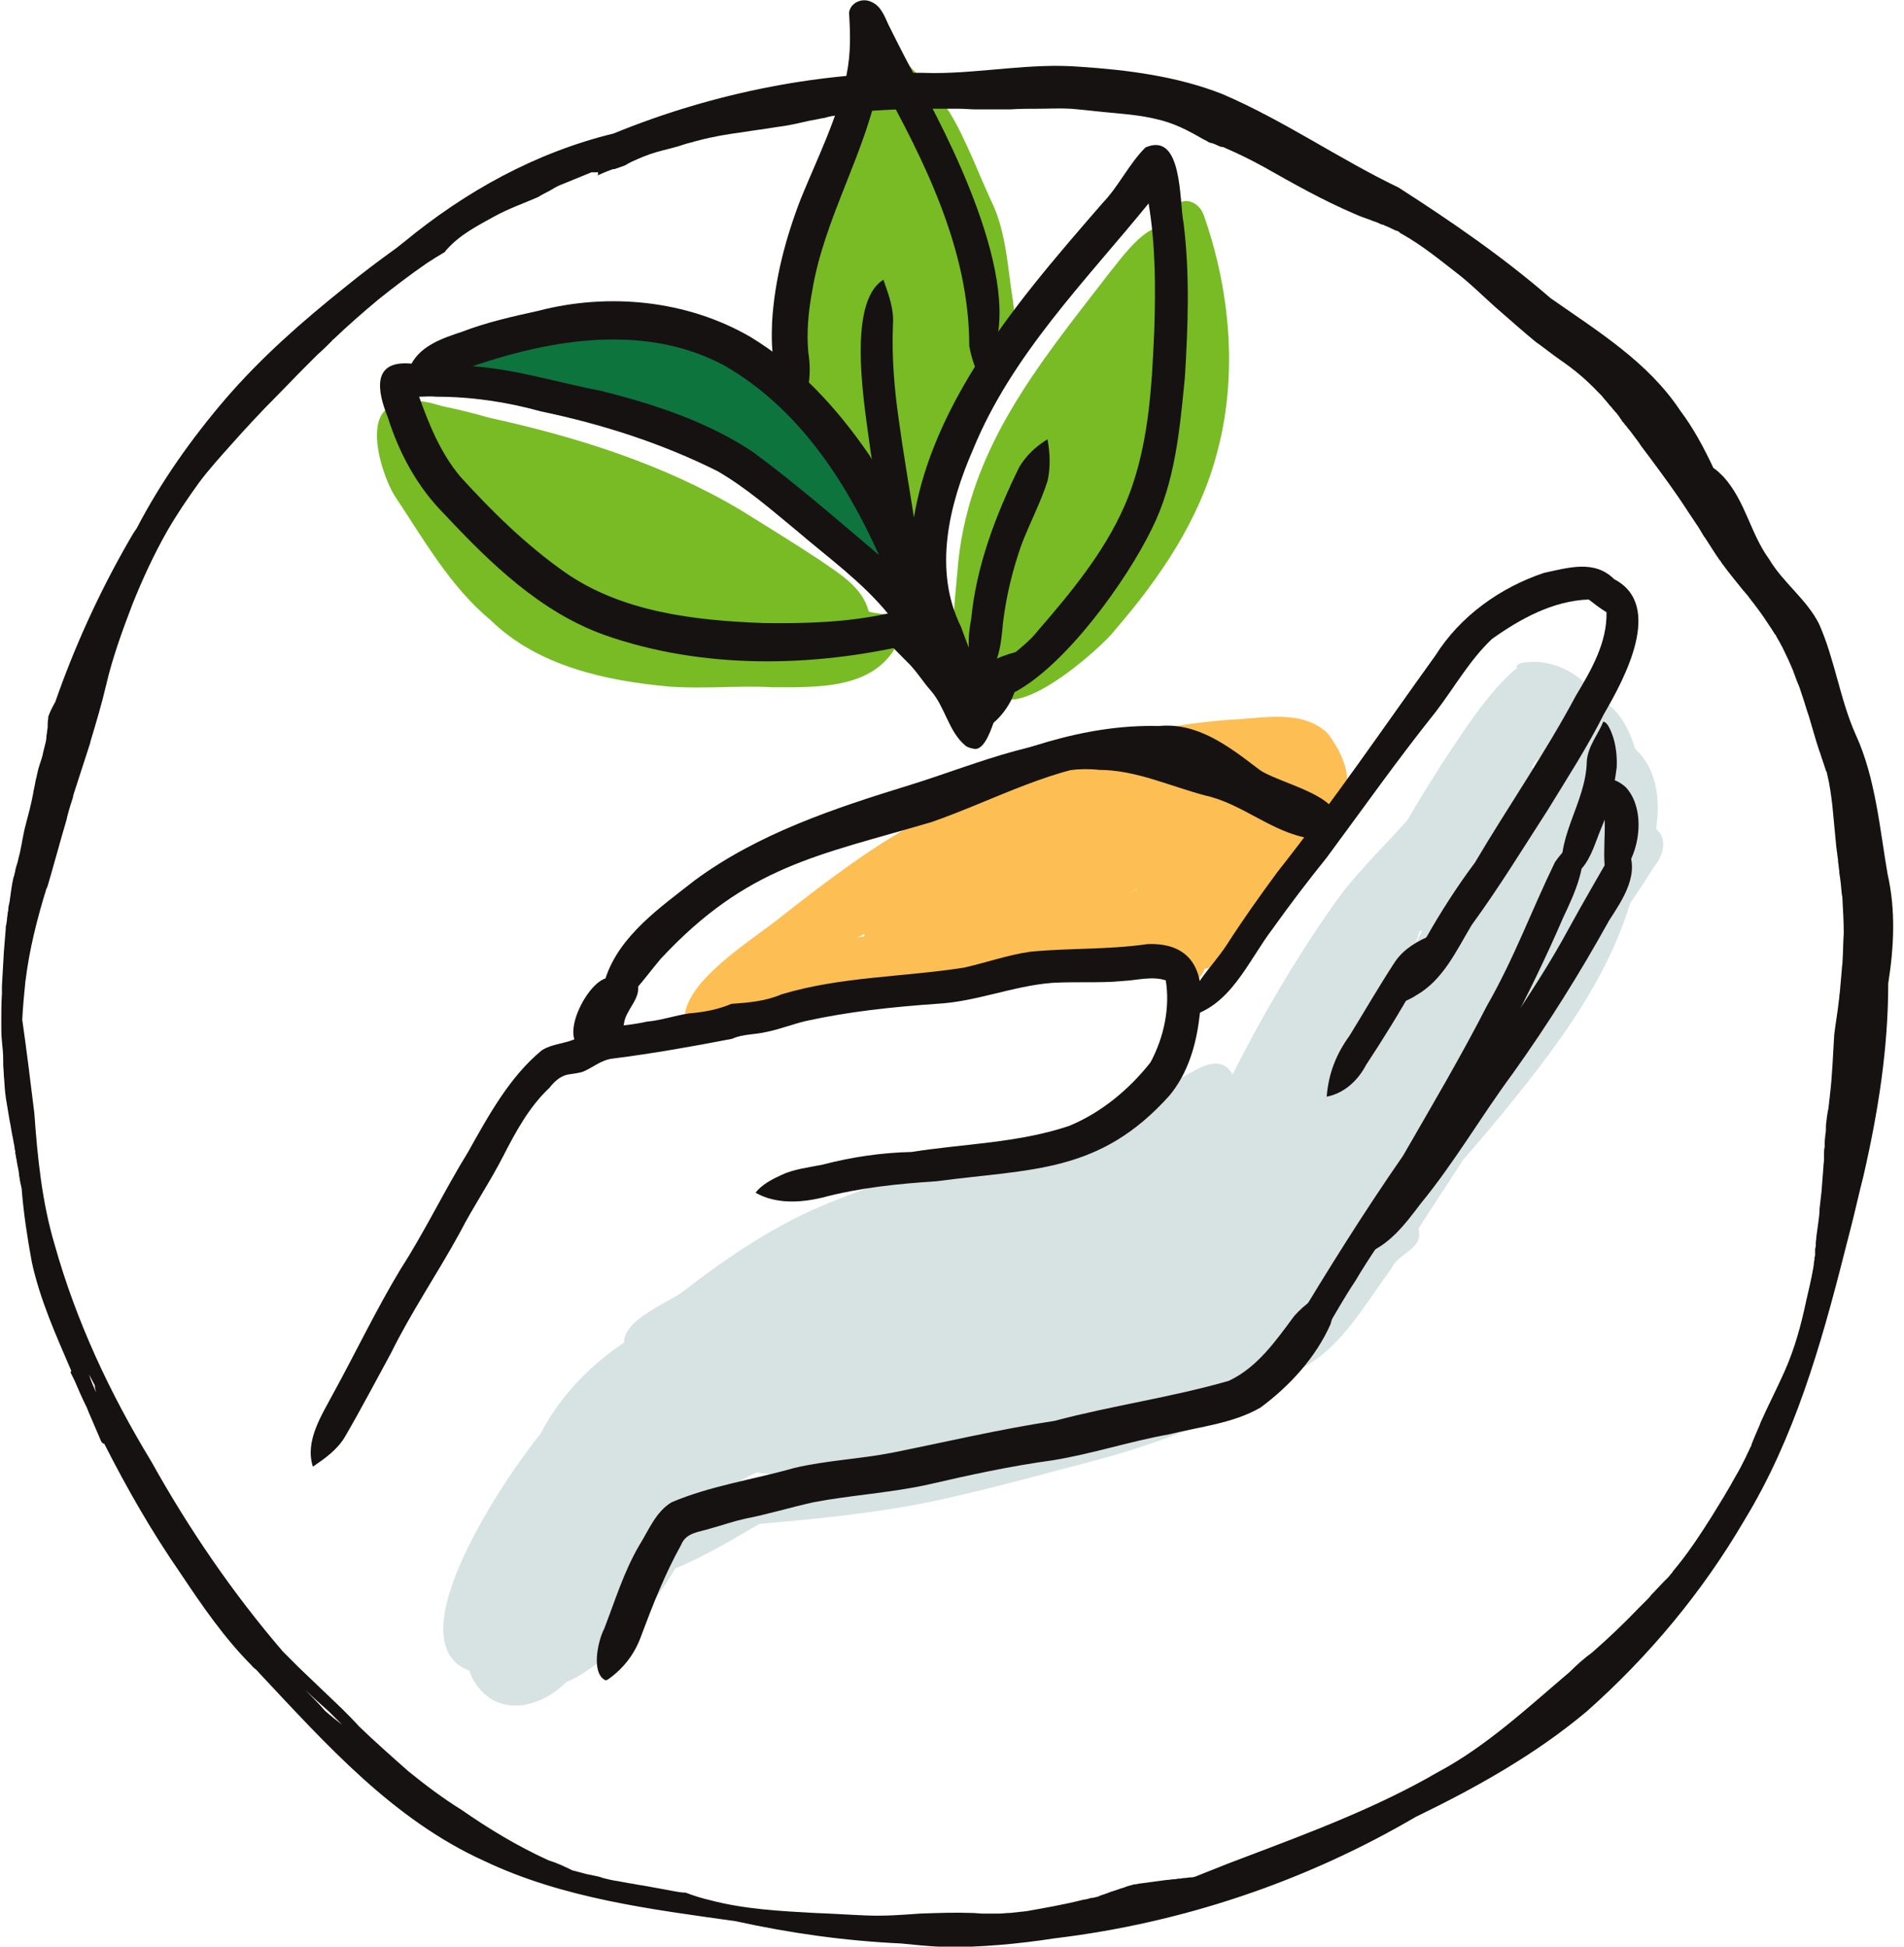 <svg width="180" height="184" viewBox="0 0 180 184" fill="none" xmlns="http://www.w3.org/2000/svg"><g clip-path="url(#clip0)"><path d="M88.685 60.933c-.06-.721.481-1.322 1.202-1.322.722 0 1.383.601 1.443 1.322.06.721-.481 1.322-1.202 1.322-.722 0-1.383-.601-1.443-1.322z" fill="#78BB25"/><path d="M93.672 64.448c-.483.178-1.073 0-1.449-.414-3.13.745-1.853-7.93-1.718-9.948.846-11.463 7.595-19.511 14.384-28.304 1.02-1.244 4.347-5.981 5.796-3.612 0-.711 0-1.48.215-2.191.59-1.599 2.415-1.066 2.898.355 2.469 6.987 3.221 14.922 1.342 22.146-1.664 6.632-5.528 12.198-9.768 17.113-1.2 1.617-10.65 10.071-11.701 4.856zM75.693 26c.286-2.283 6-17.5 6-17.5l2-4.5s4.316 4.036 6 6.5c1.563 2.464 2.987 6.356 4.25 9 1.142 2.644 1.329 5.676 1.75 8.5.481 2.764.174 5.632-1.75 7.975-3.397 4.32-3.915 9.326-7.25 14.525-.18 1.022-3.797-5.62-5-5.5-6-7.222-9.5-9.025-6-19zM63.312 64.899c-6.013-.541-12.446-1.923-16.895-6.25-3.908-3.245-6.373-7.692-9.139-11.838-1.383-2.284-3.367-9.014 1.202-8.593.962-.601 2.285-.12 3.367.18 1.443.3 2.946.661 4.389 1.082 8.237 1.803 16.474 4.387 23.75 8.713 2.525 1.562 5.051 3.125 7.516 4.747 1.804 1.262 4.028 2.524 4.63 4.867.722.24 1.623.12 2.225.601.722.541.962 1.683.481 2.464-2.225 4.327-7.576 4.086-11.845 4.086-3.187-.18-6.433.18-9.68-.06zm-2.585-5.348c.24.06.421.06.661.12-4.089-1.562-8.057-3.606-11.725-5.949-3.006-1.983-5.231-4.867-7.756-7.391 2.345 4.206 5.832 7.692 9.861 10.336 2.706 1.562 5.892 2.223 8.959 2.884z" fill="#78BB25"/><path d="M83.356 53.981c-.929-.184-1.487-.983-2.169-1.536-4.214-3.564-8.242-7.619-13.137-10.2-3.16-1.352-6.569-2.151-9.915-3.195-1.611-.43-2.327-.384-3.442-1.551 0 .907-1.5-.5-2.5-.5-1.363-.43-1.199-.447-2.5-1-1.859-.307-3.765.061-5.5 0-1.301-.184-.31-3.462.681-4.077 1.363-.737 3.036-.369 4.524-.43 2.603-1.536 5.887-1.536 8.799-1.475 4.4.184 8.588 1.401 11.996 3.981 5.5 3.5 9.692 6.956 12.481 12.055 1.053 1.843 1.921 3.809 2.479 5.837.248 1.045-.682 2.273-1.797 2.089z" fill="#0D743E"/><path d="M102.514 84.008c-.181-.541.3-.961.782-1.022.36-.12.601-.24.601.3.481.06 1.022.3 1.323.601-.421 1.022-2.285 1.262-2.706.12z" fill="#FDBE54"/><path d="M64.815 96.988c-1.022-3.846 6.614-8.293 9.259-10.516 4.089-3.185 8.237-6.37 12.807-8.834 3.006-1.803 6.013-3.726 9.319-4.988 6.493-2.344 13.287-4.146 20.202-4.627 3.006-.12 6.734-1.022 9.139 1.322 4.209 5.649.361 8.833-3.247 13.16-1.142 1.562-2.285 3.606-3.427 5.048-1.202 1.803-2.706 3.606-4.99 4.026-.301.901-1.203 1.623-2.165 1.683.06-.481 0-.962-.12-1.382-9.921-.721-20.022 1.382-29.822 3.005-1.623.36-3.307.781-4.93 1.202-2.164.421-5.892 2.163-7.095-.601-.24.12-.541.24-.782.36-.421.18-.902.12-1.323-.06-.842.601-1.864.781-2.706 1.382 0 0 .06.06 0 .06-.06-.24-.12-.24-.12-.24zm16.174-8.353c.24-.06.481-.12.722-.12v-.24c-.18.12-.481.24-.722.361zm25.674-4.206c.24-.12.541-.24.781-.361v-.06c-.24.18-.541.3-.781.421z" fill="#FDBE54"/><path d="M156.567 78.359c.18-1.262.24-2.524 0-3.786-.241-1.442-.902-2.824-1.984-3.786-.541-1.803-1.443-3.606-3.067-4.567-.18-.12-.36-.18-.541-.24-.481-.841-1.202-1.562-1.984-2.103-1.503-1.082-3.427-1.562-5.231-1.202-.18.06-.601.36-.3.481-.061.06-.121.06-.241.12-2.826 2.524-4.87 5.889-6.974 9.014-1.083 1.743-2.165 3.425-3.187 5.228-2.525 2.824-5.291 5.408-7.396 8.593-3.427 4.928-6.433 10.095-9.139 15.444-1.022-1.803-2.765-.842-4.148-.061-2.886 1.563-5.652 3.245-8.358 5.108-3.968 1.382-7.936 2.764-11.905 4.147-4.69-.722-9.319 1.201-13.588 2.884-5.111 2.043-9.74 5.168-14.069 8.533-1.563 1.082-5.471 2.584-5.471 4.747-3.247 2.163-6.073 5.108-7.876 8.593-3.006 3.666-14.069 19.65-6.734 22.414.301.902.842 1.743 1.683 2.404 2.345 1.803 5.592.601 7.456-1.322 4.209-1.743 7.997-6.971 10.342-10.756 2.766-1.142 5.351-2.705 7.937-4.207 5.532-.481 11.063-1.021 16.535-2.163 5.291-1.142 10.462-2.584 15.693-3.966 3.548-.962 7.035-2.163 10.402-3.666 1.683-.781 3.547-1.442 4.81-2.944 1.443.12 2.706-1.022 3.728-1.923 3.908-1.983 6.072-6.129 8.598-9.495.601-1.442 3.126-1.862 2.525-3.725 1.383-2.164 2.826-4.327 4.209-6.49 1.503-1.743 3.006-3.485 4.449-5.288 4.63-5.709 9.199-11.838 11.364-18.989.781-1.142 1.563-2.344 2.285-3.485.901-1.082 1.262-2.644.18-3.545zM69.325 140.494c.661-.541 1.443-1.022 2.285-1.322.12.06.24.06.361.06.361.06.782.12 1.142.06-1.082.961-2.465.901-3.788 1.202zm64.454-51.198c.121-.421.301-.841.421-1.262l.06-.06h.181c-.241.421-.421.901-.662 1.322zm7.636-9.495c-.18.24-.3.481-.481.781 0-.12.06-.24.06-.3.121-.24.301-.481.421-.721v.24zm3.548-7.211h-.181c.121-.18.181-.361.301-.541.12-.12.24-.24.361-.36-.181.3-.361.601-.481.901z" fill="#D6E3E2"/><path d="M56.819 16.105c-.12.06-.24.12-.361.18h-.06c.12-.06.301-.12.421-.18zM56.338 16.285c-.12.06-.24.12-.361.12.18 0 .24-.06.361-.12zM31.206 32.509l-.061.061.061-.061z" fill="#161212"/><path d="M88.745 184c-1.202-.06-2.345-.18-3.547-.3-5.231-.241-10.462-.962-15.633-2.104-8.117-1.141-16.354-2.163-23.81-5.708-8.598-3.906-14.911-10.997-21.224-17.727-.12-.121-.24-.301-.421-.421-.12-.12-.24-.18-.301-.3-2.585-2.584-4.69-5.649-6.734-8.714-2.706-3.906-5.051-7.992-7.215-12.258-.12 0-.24-.121-.301-.241-.361-.841-.722-1.682-1.082-2.524-.12-.24-.18-.48-.301-.721-.421-.841-.782-1.682-1.142-2.524-.12-.24-.24-.48-.361-.721 0-.06.06-.12.06-.18-1.443-3.365-2.946-6.67-3.728-10.276-.421-2.283-.782-4.627-.962-6.97-.06-.18-.06-.361-.12-.481v-.06c-.06-.24-.06-.421-.12-.661v-.12c-.06-.481-.18-.902-.24-1.382-.06-.181-.06-.421-.12-.601v-.18c0-.061 0-.121-.06-.181v-.06-.06-.06c-.06-.3-.12-.661-.18-.961-.12-.541-.18-1.082-.301-1.623-.06-.36-.12-.721-.18-1.082-.06-.36-.12-.721-.18-1.081 0-.18-.06-.361-.06-.541-.06-.481-.06-1.022-.12-1.502 0-.361-.06-.781-.06-1.142v-.361c0-.601-.06-1.141-.12-1.742-.06-.601-.06-1.142-.06-1.743 0-.901 0-1.863.06-2.764v-.721c.06-1.082.12-2.103.18-3.185.06-.721.12-1.442.18-2.223 0-.12 0-.3.06-.421 0-.18.06-.3.06-.481 0-.18.06-.361.06-.541 0-.12.06-.24.06-.361 0-.24.06-.481.12-.721.12-.781.18-1.502.361-2.283 0-.06.06-.12.06-.18.06-.18.06-.3.12-.481 0-.12.06-.24.06-.3.06-.18.12-.421.18-.601.06-.361.18-.661.24-1.022.18-.841.301-1.743.541-2.584.24-.901.481-1.803.661-2.764.06-.421.18-.841.24-1.262.12-.421.18-.841.301-1.262.06-.12.06-.24.12-.36.12-.361.241-.721.301-1.082.06-.24.12-.481.18-.721.06-.24.12-.481.12-.721 0-.18.06-.3.06-.481 0-.12.06-.3.06-.421v-.3c0-.24.06-.481.06-.721.18-.481.421-.961.661-1.382 1.804-5.168 4.089-10.216 6.914-15.143.24-.421.481-.841.782-1.262 2.285-4.387 5.171-8.473 8.418-12.259 3.427-3.966 7.215-7.271 11.183-10.456 1.623-1.322 3.367-2.644 5.051-3.846l.06-.06c.18-.12.361-.3.541-.421 5.832-4.807 12.446-8.473 19.841-10.276 9.38-3.846 20.022-6.009 30.243-5.709 4.63 0 9.139-.961 13.769-.601 4.569.3 9.259.901 13.528 2.584 5.772 2.464 11.123 6.189 16.655 8.833 5.05 3.245 9.86 6.55 14.37 10.456 4.449 3.125 9.199 6.009 12.265 10.636 1.263 1.683 2.225 3.485 3.127 5.408.361.24.661.541.962.841 2.104 2.344 2.525 5.348 4.329 7.812 1.323 2.223 3.487 3.726 4.69 6.069 1.503 3.365 1.984 7.151 3.487 10.516 1.864 4.026 2.285 9.014 3.006 13.16.782 3.425.602 6.91.06 10.336 0 6.189-.962 12.199-2.344 18.208-.421 1.623-.782 3.305-1.203 4.928-.18.721-.361 1.382-.541 2.103 0 .06-.06.18-.06.24-2.225 8.774-4.75 17.547-9.44 25.239-3.968 6.79-9.019 12.859-14.911 18.087-4.87 4.086-10.462 7.211-16.174 9.975-10.462 6.13-22.126 10.036-34.151 11.478-3.487.541-6.975.841-10.462.841-.12-.06-.301-.06-.481-.06zM2.405 92.721c-.12 1.202-.241 2.404-.301 3.666.421 2.945.782 5.889 1.142 8.833.301 4.206.722 8.413 1.924 12.439 2.044 7.271 5.231 14.061 9.139 20.491 3.547 6.37 7.696 12.439 12.446 17.968.481.48.962.961 1.443 1.442l4.149 3.966c.541.541 1.082 1.081 1.623 1.682 1.503 1.443 3.066 2.825 4.63 4.207 1.623 1.322 3.307 2.584 5.051 3.665 2.585 1.803 5.291 3.426 8.177 4.748.782.24 1.563.6 2.285.961.481.12.902.24 1.383.361.12 0 .18.06.301.06.12 0 .18.06.301.06.301.06.601.12.902.24.481.12.962.24 1.443.301.301.06.661.12.962.18.481.06.962.18 1.443.24.661.12 1.323.241 1.984.361.301.06.661.12.962.18.361.06.661.12 1.022.12.782.301 1.563.541 2.345.721 3.187.842 6.554 1.022 9.861 1.202 1.683.06 3.367.18 4.99.24 1.684.061 3.307-.06 4.93-.18 1.684-.06 3.307-.12 4.99-.06.301 0 .661.06.962.06h1.503c.361 0 .722-.06 1.022-.06.24 0 .481-.06.661-.06.361-.06.661-.06 1.022-.12 1.684-.301 3.428-.601 5.111-1.022.181-.06.361-.06.601-.12.181-.06.361-.12.602-.12.12-.06.3-.06.421-.12.06 0 .06 0 .12-.06.18-.06.361-.121.541-.181.12-.06.24-.06.301-.12.06 0 .12-.06.18-.06.12-.06.24-.06.361-.12.24-.06.481-.18.721-.24.241-.061.481-.181.722-.241.06 0 .18-.06.24-.06s.121-.06.181-.06c.12 0 .24 0 .421-.06.901-.12 1.803-.24 2.705-.361h.06c.181 0 .361-.06.541-.06.121 0 .241 0 .421-.06h.121c.18 0 .36-.06.541-.06.18 0 .36-.06.541-.06h.12c.12 0 .301-.06.421-.06.18 0 .361-.06.541-.06h.06c.181 0 .301-.06.481-.06.181 0 .361-.06.541-.12 1.443-.241 2.826-.601 4.209-.962.722-.18 1.503-.36 2.225-.541.24-.06.481-.12.721-.18.06 0 .181-.06.241-.06.361-.12.661-.18.962-.301.06 0 .12-.06.18-.06.241-.06.481-.18.722-.3.24-.12.481-.18.721-.301.12-.06.241-.12.361-.12.06 0 .06-.06.12-.06 0 0 .06 0 .06-.06.121-.06.241-.12.361-.12.06-.06.18-.06.241-.12h.06c.18-.06.3-.12.481-.181.18-.06.3-.12.481-.18.12-.06.18-.06.3-.12.06 0 .06 0 .121-.06.24-.06.42-.18.601-.24.12-.061.24-.121.361-.121.18-.06.36-.18.601-.24.06 0 .12-.06.18-.06.06-.06.12-.06.241-.12.24-.121.421-.181.661-.301.12-.06.301-.12.421-.24 1.022-.541 2.044-1.082 3.066-1.563 1.143-.54 2.285-1.141 3.428-1.742.541-.361 1.082-.661 1.623-1.022.421-.24.782-.541 1.202-.841.121-.06.181-.12.301-.18l.06-.06c.12-.06.241-.181.361-.241.782-.541 1.623-1.141 2.345-1.802.842-.782 1.683-1.503 2.465-2.284.12-.12.24-.24.301-.3.42-.421.901-.902 1.322-1.383.06-.12.181-.18.241-.3l.06-.06c.06-.12.18-.18.24-.301.121-.12.181-.24.301-.36s.18-.24.301-.361c.12-.12.18-.24.3-.36.121-.12.181-.241.301-.361.06-.12.18-.24.24-.3.181-.241.421-.481.602-.781.12-.121.18-.241.3-.361.06-.06.06-.06.121-.12l.06-.06s0-.06.06-.06c.12-.181.24-.301.361-.481.12-.12.24-.24.36-.361 1.504-1.322 2.886-2.644 4.269-4.086.121-.12.241-.24.361-.36.12-.121.301-.301.421-.421s.24-.24.361-.421l.06-.06c.361-.36.721-.781 1.082-1.141.06-.061.06-.061.12-.121s.181-.18.241-.24l.06-.06.06-.06c.12-.12.18-.241.301-.361.06-.06.12-.12.12-.18 1.383-1.622 2.525-3.365 3.668-5.168.781-1.262 1.563-2.524 2.284-3.846.361-.601.662-1.202.962-1.802.121-.301.301-.601.421-.902.06-.12.12-.18.12-.3.061-.181.181-.421.241-.601.18-.421.361-.841.541-1.262 0-.06.06-.12.06-.18.722-1.623 1.564-3.245 2.285-4.868.962-2.163 1.563-4.386 2.044-6.67.241-1.021.481-2.043.662-3.065 0-.12.06-.3.06-.42v-.06c0-.121.06-.241.06-.421v-.06c0-.12.06-.18.06-.301v-.18-.18-.18c0-.121.06-.181.06-.301v-.12-.12c0-.241.06-.421.06-.661.06-.481.121-.902.181-1.322.06-.421.12-.902.12-1.322.06-.541.12-1.082.18-1.563.06-.781.121-1.562.181-2.343 0-.241.06-.541.06-.781v-.421c0-.24 0-.481.06-.721v-.421c0-.24.06-.48.06-.721.06-.24.06-.481.06-.721v-.18c.06-.541.12-1.082.241-1.623 0-.18.06-.36.06-.54 0-.181.06-.361.06-.541.24-1.923.301-3.906.421-5.829.12-1.022.3-2.043.421-3.065 0-.18.06-.361.06-.541 0-.18.06-.361.06-.541.06-.661.12-1.382.18-2.043 0-.24.06-.481.06-.661.061-.901.061-1.863.121-2.764 0-1.082-.06-2.103-.121-3.185 0-.12 0-.3-.06-.481-.06-.661-.12-1.382-.24-2.043v-.18c-.06-.3-.06-.601-.12-.901v-.18c-.061-.3-.061-.541-.121-.841 0-.18-.06-.36-.06-.541-.12-1.262-.24-2.524-.361-3.786-.12-.961-.24-1.923-.481-2.884 0-.12-.06-.24-.12-.36-.06-.12-.06-.24-.12-.361-.06-.12-.06-.24-.12-.36-.06-.12-.06-.24-.121-.36-.06-.12-.06-.24-.12-.361-.06-.24-.18-.481-.24-.721-.06-.12-.06-.24-.121-.36-.06-.18-.12-.421-.18-.601-.18-.661-.421-1.382-.601-2.043-.241-.661-.421-1.382-.662-2.043-.12-.36-.24-.781-.42-1.142-.121-.361-.301-.781-.421-1.142-.301-.721-.662-1.502-1.022-2.223-.121-.18-.181-.361-.301-.541-.06-.12-.181-.3-.241-.421 0-.06-.06-.12-.06-.12s0-.06-.06-.06c-.12-.18-.18-.3-.3-.481-.121-.18-.241-.361-.361-.541-.12-.18-.241-.361-.361-.541-.361-.541-.782-1.082-1.142-1.562-.061-.06-.121-.12-.181-.24-.06-.06-.12-.12-.18-.24-.12-.12-.241-.3-.361-.421 0 0 0-.06-.06-.06-.661-.841-1.383-1.683-1.984-2.524-.12-.12-.181-.3-.301-.421-.12-.12-.18-.3-.3-.421-.361-.541-.722-1.142-1.083-1.683 0 0 0-.06-.06-.06-.18-.3-.361-.601-.541-.901-.361-.541-.721-1.082-1.082-1.623-1.082-1.683-2.285-3.305-3.487-4.928-.301-.421-.602-.781-.902-1.202-.181-.3-.421-.601-.602-.841-.24-.3-.42-.601-.661-.841-.06-.12-.12-.18-.24-.3-.061-.12-.181-.24-.301-.36v-.06c-.12-.12-.18-.24-.301-.421-.06-.06-.12-.12-.18-.24l-.12-.12-.06-.06c-.061-.12-.181-.18-.241-.3-.06-.06-.06-.12-.12-.12-.06-.12-.181-.18-.241-.3-.12-.12-.24-.3-.36-.421-.121-.12-.181-.24-.301-.361-.12-.12-.241-.24-.361-.36-1.082-1.142-2.225-2.103-3.547-3.005-.782-.541-1.503-1.142-2.285-1.683-1.323-1.082-2.585-2.223-3.908-3.365-1.203-1.082-2.345-2.223-3.608-3.185-1.623-1.262-3.247-2.584-5.05-3.606-.121-.06-.241-.12-.361-.24-.06-.06-.18-.12-.241-.12-.06 0-.12-.06-.18-.06-.06-.06-.12-.06-.24-.12-.241-.12-.481-.24-.662-.3-.12-.06-.24-.12-.361-.12-.06-.06-.18-.06-.24-.12-.241-.12-.541-.18-.782-.3-.541-.18-1.022-.36-1.563-.601-2.946-1.262-5.712-2.824-8.478-4.387-1.202-.661-2.405-1.262-3.667-1.803-.121-.06-.241-.12-.361-.12h-.06c-.12-.06-.181-.06-.301-.12-.06 0-.06-.06-.12-.06s-.12-.06-.12-.06c-.06 0-.121-.06-.181-.06-.12-.06-.24-.06-.421-.12-.12-.06-.24-.18-.42-.24-.061 0-.061-.06-.121-.06-1.443-.841-2.826-1.562-4.509-1.923-1.263-.3-2.465-.421-3.728-.541-1.443-.12-2.826-.3-4.269-.421-1.082-.06-2.104 0-3.126 0-.842 0-1.744 0-2.585.06H92.232c-.481 0-1.022-.06-1.503-.06H87.062c-1.142 0-2.285.06-3.427.12-1.263.06-2.525.18-3.788.36-.18 0-.421.06-.601.12-.421.06-.842.12-1.202.24-.18.06-.421.06-.601.12-.301.06-.661.12-.962.18-1.022.24-2.104.481-3.127.601-1.082.18-2.104.3-3.187.481-1.383.18-2.826.421-4.149.781-.24.06-.481.12-.661.18-.24.06-.481.12-.661.18-.842.3-1.744.481-2.585.721-.842.24-1.563.541-2.345.901-.24.12-.481.24-.661.36-.301.12-.661.24-1.022.361H57.961c-.541.18-1.082.421-1.623.661.06 0 .12-.06.18-.06.06-.36 0-.36-.06-.3h-.06-.06H56.217h-.06-.06-.06-.12c-.902.361-1.744.721-2.646 1.082-.12.06-.18.06-.301.12-.301.12-.601.3-.902.481-.301.18-.601.3-.902.481-.12.06-.18.12-.301.18-1.383.601-2.766 1.082-4.088 1.803-1.623.901-3.307 1.743-4.569 3.185-.06.06-.12.12-.12.18-.601.36-1.202.721-1.744 1.082-1.563 1.082-3.066 2.223-4.57 3.425-1.443 1.202-2.886 2.464-4.269 3.786-.06.06-.12.06-.12.12l-.06.06c-.421.421-.842.841-1.323 1.262-.24.24-.421.421-.661.661-.24.24-.421.421-.661.661-.842.841-1.683 1.743-2.525 2.584-1.503 1.502-2.946 3.065-4.389 4.687-1.022 1.142-2.044 2.283-2.946 3.485-1.082 1.502-2.104 3.005-3.006 4.567-1.263 2.223-2.345 4.567-3.307 6.971-.962 2.524-1.864 4.988-2.465 7.572-.421 1.803-.962 3.606-1.503 5.408v.06l-1.984 6.129c.12-.421.24-.841.421-1.202-.24.721-.481 1.502-.661 2.223v.06c-.661 2.223-1.263 4.507-1.924 6.73 0-.06.06-.18.06-.24-.06.12-.06.24-.12.361-.06.18-.12.421-.18.601.12-.361.24-.721.301-1.082-.962 3.125-1.684 6.009-2.044 8.954zM30.724 161.706c.541.481 1.082.901 1.623 1.322-.421-.421-.842-.841-1.263-1.262-.722-.661-1.503-1.322-2.225-2.043.601.661 1.263 1.262 1.864 1.983zM9.079 131.6c-.06-.24-.12-.481-.12-.661-.18-.36-.361-.661-.541-1.021.18.601.421 1.141.661 1.682z" fill="#171212"/><path d="M56.819 16.105c-.06 0-.06.06-.12.06 0 0 .06-.06.12-.06zM98.486 181.897c1.263-1.022 2.765-1.683 4.389-1.863 2.705-.481 5.411-1.082 8.057-1.863 2.284-.841 4.509-1.803 6.794-2.644 6.193-2.343 12.446-4.687 18.158-7.992 4.629-2.464 8.537-6.129 12.506-9.495 1.383-1.382 2.946-2.644 4.87-3.244-.601 3.665-4.329 5.528-6.794 7.932-1.924 1.562-3.788 3.184-5.832 4.687-3.007 2.103-6.374 3.725-9.621 5.468-4.569 1.983-9.199 3.786-13.828 5.468-4.931 2.104-10.041 3.666-15.332 4.267h-.061c-1.142-.06-2.344-.301-3.306-.721zM31.566 131.6c2.104-3.846 4.028-7.872 6.313-11.657 2.285-3.546 4.149-7.452 6.373-11.057 1.924-3.426 3.908-7.091 6.974-9.615 1.263-.781 2.646-.541 3.848-1.502 2.044-.841 3.968-.721 6.073-1.202 1.383-.12 2.706-.601 4.028-.781 1.383-.12 2.706-.361 3.968-.901 1.683-.12 3.187-.24 4.75-.901 5.592-1.683 11.484-1.622 17.256-2.524 2.104-.481 4.149-1.202 6.253-1.502 3.668-.36 7.396-.18 11.063-.721 4.51-.18 5.532 3.005 4.931 6.85-.301 2.644-1.083 5.348-2.826 7.452-6.614 7.391-12.987 6.91-22.006 8.112-3.668.24-7.275.601-10.883 1.562-2.044.481-4.389.601-6.253-.48.601-.782 1.563-1.262 2.465-1.683 1.142-.541 2.646-.721 3.848-.961 2.766-.722 5.592-1.142 8.418-1.202 4.93-.781 10.101-.842 14.911-2.464 3.066-1.262 5.712-3.485 7.696-6.009 1.263-2.344 1.864-5.168 1.443-7.752-1.323-.421-2.706 0-4.028.06-1.143.12-2.345.12-3.548.12-1.082 0-2.164 0-3.187.06-3.728.3-7.215 1.803-10.943 1.983-4.149.3-8.237.721-12.326 1.623-1.263.3-2.465.781-3.668 1.022-1.263.3-2.225.18-3.307.661-3.728.721-7.456 1.382-11.243 1.863-1.142.12-1.864.842-2.886 1.262-.421.12-.902.18-1.323.241-.782.12-1.383.721-1.804 1.261-1.924 1.803-3.187 4.147-4.389 6.49-1.263 2.464-2.826 4.748-4.089 7.211-2.104 3.846-4.569 7.452-6.494 11.358-1.443 2.644-2.826 5.288-4.329 7.872-.722 1.262-1.924 2.103-3.066 2.884-.782-2.464.842-4.867 1.984-7.031zM57.239 158.822c-1.383-.661-.722-3.726-.12-4.868 1.022-2.644 1.864-5.408 3.307-7.872.902-1.442 1.563-3.185 3.066-4.086 3.668-1.562 7.816-2.163 11.604-3.245 3.066-.721 6.193-.841 9.259-1.442 5.111-1.022 10.161-2.223 15.332-3.005 5.411-1.442 11.063-2.223 16.475-3.785 2.705-1.262 4.449-3.786 6.192-6.13 1.023-1.141 2.345-2.163 3.848-2.343.061 1.081-.12 2.103-.42 3.124-1.383 3.125-3.848 5.829-6.614 7.872-2.586 1.503-5.712 1.803-8.598 2.524-3.728.661-7.335 1.863-11.063 2.464-3.968.541-7.816 1.382-11.725 2.283-3.487.782-7.456 1.022-10.883 1.683-2.164.481-4.329 1.142-6.494 1.562-1.082.241-2.104.601-3.187.902-1.082.36-2.345.36-2.826 1.562-1.503 2.704-2.646 5.589-3.728 8.473-.601 1.743-1.623 3.125-3.127 4.206l.06-.06c-.12.121-.24.181-.361.181z" fill="#171212"/><path d="M115.982 89.296c1.503-2.344 3.127-4.627 4.81-6.91 5.231-6.61 9.981-13.581 14.911-20.431 2.345-3.726 6.133-6.43 10.282-7.812 2.285-.481 4.75-1.262 6.614.601 4.749 2.464.962 9.434-.962 12.739-1.564 3.125-3.548 6.189-5.352 9.134-2.405 3.726-4.569 7.271-7.155 10.816-1.443 2.404-2.705 5.228-5.291 6.67-.42.3-.962.481-1.382.721-.181-.841 0-1.743.18-2.524.361-1.442 1.443-2.524 2.225-3.726 1.322-2.344 2.946-4.867 4.569-7.031 3.127-5.288 6.674-10.396 9.56-15.804 1.443-2.404 2.946-4.988 2.886-7.872-.601-.36-1.142-.781-1.683-1.202-3.367.12-6.434 1.803-9.14 3.726-2.104 1.983-3.547 4.567-5.291 6.851-3.607 4.507-6.914 9.194-10.341 13.821-1.744 2.163-3.487 4.447-5.111 6.73-2.345 3.065-4.028 7.511-8.237 8.353.24-2.824 2.465-4.627 3.908-6.851zM122.235 125.531c3.307-5.528 6.734-10.997 10.402-16.285 2.706-4.687 5.471-9.374 7.936-14.181 2.586-4.507 4.209-9.014 6.434-13.581.661-.961 1.563-1.863 2.585-2.404.481 2.704-.661 5.228-1.804 7.632-3.186 7.391-7.034 14.482-11.183 21.392-2.525 4.507-5.892 8.594-8.478 12.98-1.863 2.764-3.246 5.829-5.411 8.293-.781.841-1.864 1.262-2.766 1.742-.24-1.983 1.203-4.026 2.285-5.588z" fill="#171212"/><path d="M125.422 103.658c.18-2.224.902-4.026 2.164-5.769 1.443-2.344 2.826-4.747 4.329-7.031.842-1.202 2.105-1.923 3.428-2.464-.121 1.683-.662 3.305-1.564 4.687-1.443 2.584-3.006 5.108-4.629 7.571-.782 1.502-2.105 2.704-3.728 3.005 0 .06 0 .06 0 0zM147.849 83.467c-1.083-4.086 2.104-7.451 2.164-11.537.12-1.442 1.082-2.524 1.563-3.726.241.06.421.3.541.541.602 1.142.782 2.524.722 3.786-.241 1.923-.661 3.906-1.443 5.709-.541 1.262-.902 2.704-1.804 3.786-.541.481-1.142.901-1.743 1.442zM131.795 112.551c1.503-1.863 2.946-3.785 4.269-5.829 4.028-6.369 8.658-12.318 12.266-18.988 1.443-2.644 3.006-5.288 4.509-7.932.06-.18.06-.36.06-.481.421.06.722.421.902.781 1.323 2.404-.361 4.867-1.683 6.91-2.766 4.988-5.773 9.795-9.079 14.422-3.067 4.147-5.472 8.353-8.719 12.319-1.503 1.983-3.066 4.086-5.531 4.868.06-2.404 1.503-4.327 3.006-6.07z" fill="#171212"/><path d="M151.516 75.835c-.12 0-.18.06-.3.06.06-.24.12-.541.12-.781-.421-.421-.181-1.202.421-1.382.721-.24 1.443.24 1.924.661 2.224 2.344 1.262 7.692-1.624 9.254-.841-2.464 0-5.288-.541-7.812zM66.499 82.866c6.494-5.228 14.971-6.189 22.547-8.954 6.494-2.884 13.287-5.468 20.503-5.288 3.667-.361 6.613 1.923 9.379 4.026 1.624 1.382 9.199 2.704 7.035 5.769-.301-.3-.421-.601-.782-.781-1.503.3-2.946-.421-4.329-.901-2.164-.601-4.028-1.983-5.832-3.245-2.525-2.103-5.832-1.683-8.838-1.562-6.434.421-12.086 3.666-18.098 5.769-10.822 3.185-17.436 4.146-25.613 12.92-1.683 1.983-3.006 4.086-5.291 5.408-1.383-4.507 6.133-10.576 9.319-13.16zM90.489 67.963c-1.383-4.327-3.487-8.473-4.449-12.92-.722-14.121 9.5-25.839 18.218-35.875 1.503-1.562 2.465-3.666 4.028-5.228 3.547-1.562 3.187 5.108 3.608 7.151.601 4.867.42 9.735.12 14.602-.481 4.867-.902 9.855-3.127 14.302-2.405 4.928-8.117 12.86-12.987 15.444-.481 1.502-2.164 3.666-3.788 3.666-.541 0-1.142-.3-1.623-1.142zm1.503-25.479c-2.285 5.228-3.788 11.417-1.142 16.765.661 1.863 1.443 3.726 2.164 5.528.18-.06.361-.18.601-.24.842-2.163 3.127-3.125 4.509-4.928 3.126-3.606 6.253-7.391 8.177-11.778 2.285-5.228 2.585-11.057 2.826-16.705.12-3.966.12-7.932-.541-11.898-6.013 7.391-12.927 14.302-16.595 23.255z" fill="#171212"/><path d="M90.729 67.002c-2.164-1.502-3.006-4.086-4.509-6.129-9.44 2.223-19.781 2.404-29.041-.841-6.073-2.163-10.823-6.79-15.152-11.417-2.525-2.524-4.269-5.709-5.351-9.134-1.022-2.524-1.563-5.468 2.225-5.108.962-1.743 2.946-2.404 4.75-3.005 2.345-.901 4.75-1.442 7.215-1.983 6.674-1.743 14.069-1.022 20.082 2.464 4.57 2.764 8.237 6.79 11.243 11.177 1.804 2.884 3.247 6.069 4.75 9.134.722 1.562 1.443 3.125 1.924 4.747.24.721.361 1.562.06 2.283 1.503 2.344 3.608 5.048 2.525 7.992-.06.06-.06.06-.12.06-.24.18-.541-.18-.601-.24zM39.623 37.497c.962 2.704 2.044 5.348 3.908 7.572 3.006 3.305 6.193 6.43 9.861 9.014 5.411 3.786 12.326 4.567 18.759 4.807 3.968.06 7.937-.06 11.785-.901-2.465-3.005-5.652-5.288-8.598-7.812-2.405-1.983-4.81-4.086-7.516-5.649-5.291-2.644-10.943-4.447-16.715-5.649-3.247-.901-6.554-1.382-9.861-1.382-.601-.06-1.082 0-1.623 0zm5.051-2.884c4.149.3 8.117 1.562 12.205 2.344 4.99 1.262 9.981 2.884 14.31 5.769 4.149 3.065 7.997 6.43 11.905 9.735-3.187-7.091-7.696-13.941-14.611-17.907-3.367-1.803-6.915-2.464-10.522-2.464-4.509 0-9.019 1.082-13.288 2.524zM92.413 64.778c-.902-1.983-1.022-4.146-.601-6.25.481-5.048 2.345-9.915 4.569-14.422.661-1.082 1.563-1.923 2.646-2.584.24 1.262.301 2.644 0 3.966-.661 2.043-1.683 3.966-2.465 6.009-.842 2.404-1.443 4.867-1.744 7.391-.18 2.103-.421 4.567-2.405 5.889z" fill="#171212"/><path d="M91.571 66.822c-1.924-.962-.301-3.726 1.383-3.846 1.203-.841 2.585-1.262 4.029-1.562-.24.901-.661 1.743-1.203 2.524-.661.901-1.563 1.442-2.285 2.223-.301.481-.782.781-1.323.781-.18 0-.421 0-.601-.12zM72.993 30.406c.24-3.966 1.263-7.872 2.706-11.598 1.563-3.846 3.487-7.632 4.329-11.718.421-2.103.361-3.846.24-5.889.12-.961 1.263-1.442 2.104-1.022.902.361 1.263 1.382 1.623 2.163 1.022 2.043 2.044 4.086 3.187 6.069 3.247 6.009 10.522 20.551 5.712 26.681-.12.12-.241.361-.301.481-.481-.901-.782-1.863-.962-2.884 0-9.074-4.209-17.427-8.478-25.178-1.263 6.911-5.231 13.04-6.373 20.01-.361 1.923-.541 3.906-.361 5.829.301 1.803.06 3.666-.601 5.348-2.826-1.743-2.946-5.408-2.826-8.293z" fill="#171212"/><path d="M83.815 51.859c-.601-3.005-1.022-6.069-1.503-9.134-.481-3.786-2.405-14.061 1.203-16.285.481 1.382 1.022 2.764.902 4.266-.12 3.005.12 5.949.541 8.894.421 3.125.962 6.189 1.443 9.314.421 2.464.902 5.048-.301 7.331-1.082-1.262-1.984-2.704-2.285-4.387zM91.292 70.496c-1.623-1.322-1.924-3.666-3.307-5.228-.842-.962-1.389-1.927-2.291-2.768-2-2-1.857-1.919-2.579-3.001 1.864-.421 3.788.901 5.111 2.223 2.164 1.923 3.508 1.402 4.35 4.166.481 0 1.019 2.06 1.5 2-.301.841-.92 2.908-1.882 2.908-.361-.06-.661-.12-.902-.3zM56.398 99.391c-.06-.06-.18-.12-.24-.18-3.968.361-1.022-6.069 1.082-6.73 1.323-4.086 5.291-6.79 8.418-9.254 6.013-4.447 13.288-6.85 20.322-9.014 6.614-2.043 13.228-5.168 20.323-4.206 2.044.18 3.968.961 5.892 1.562 2.405.781 4.931 1.262 7.095 2.524 1.623.841 3.247 1.683 4.99 2.043h.542c.421 0 .841-.06 1.262.06.962.24 1.684 1.442 1.022 2.284-.721 1.022-2.104.901-3.126 1.382-.06-.18-.12-.421-.06-.601-3.668-.541-6.434-3.305-10.041-4.086-3.367-.901-6.554-2.404-9.981-2.404-3.608-.421-7.215 1.142-10.582 2.103-9.079 3.065-18.519 5.348-26.335 11.237-2.465 1.983-5.291 3.906-6.734 6.79.481 1.442-1.142 2.524-1.263 3.906-.301 1.202-.481 3.005-1.683 3.005-.24-.18-.541-.24-.902-.421z" fill="#171212"/></g><defs><clipPath id="clip0"><path fill="#fff" d="M0 0h179.054v184H0z"/></clipPath></defs></svg>